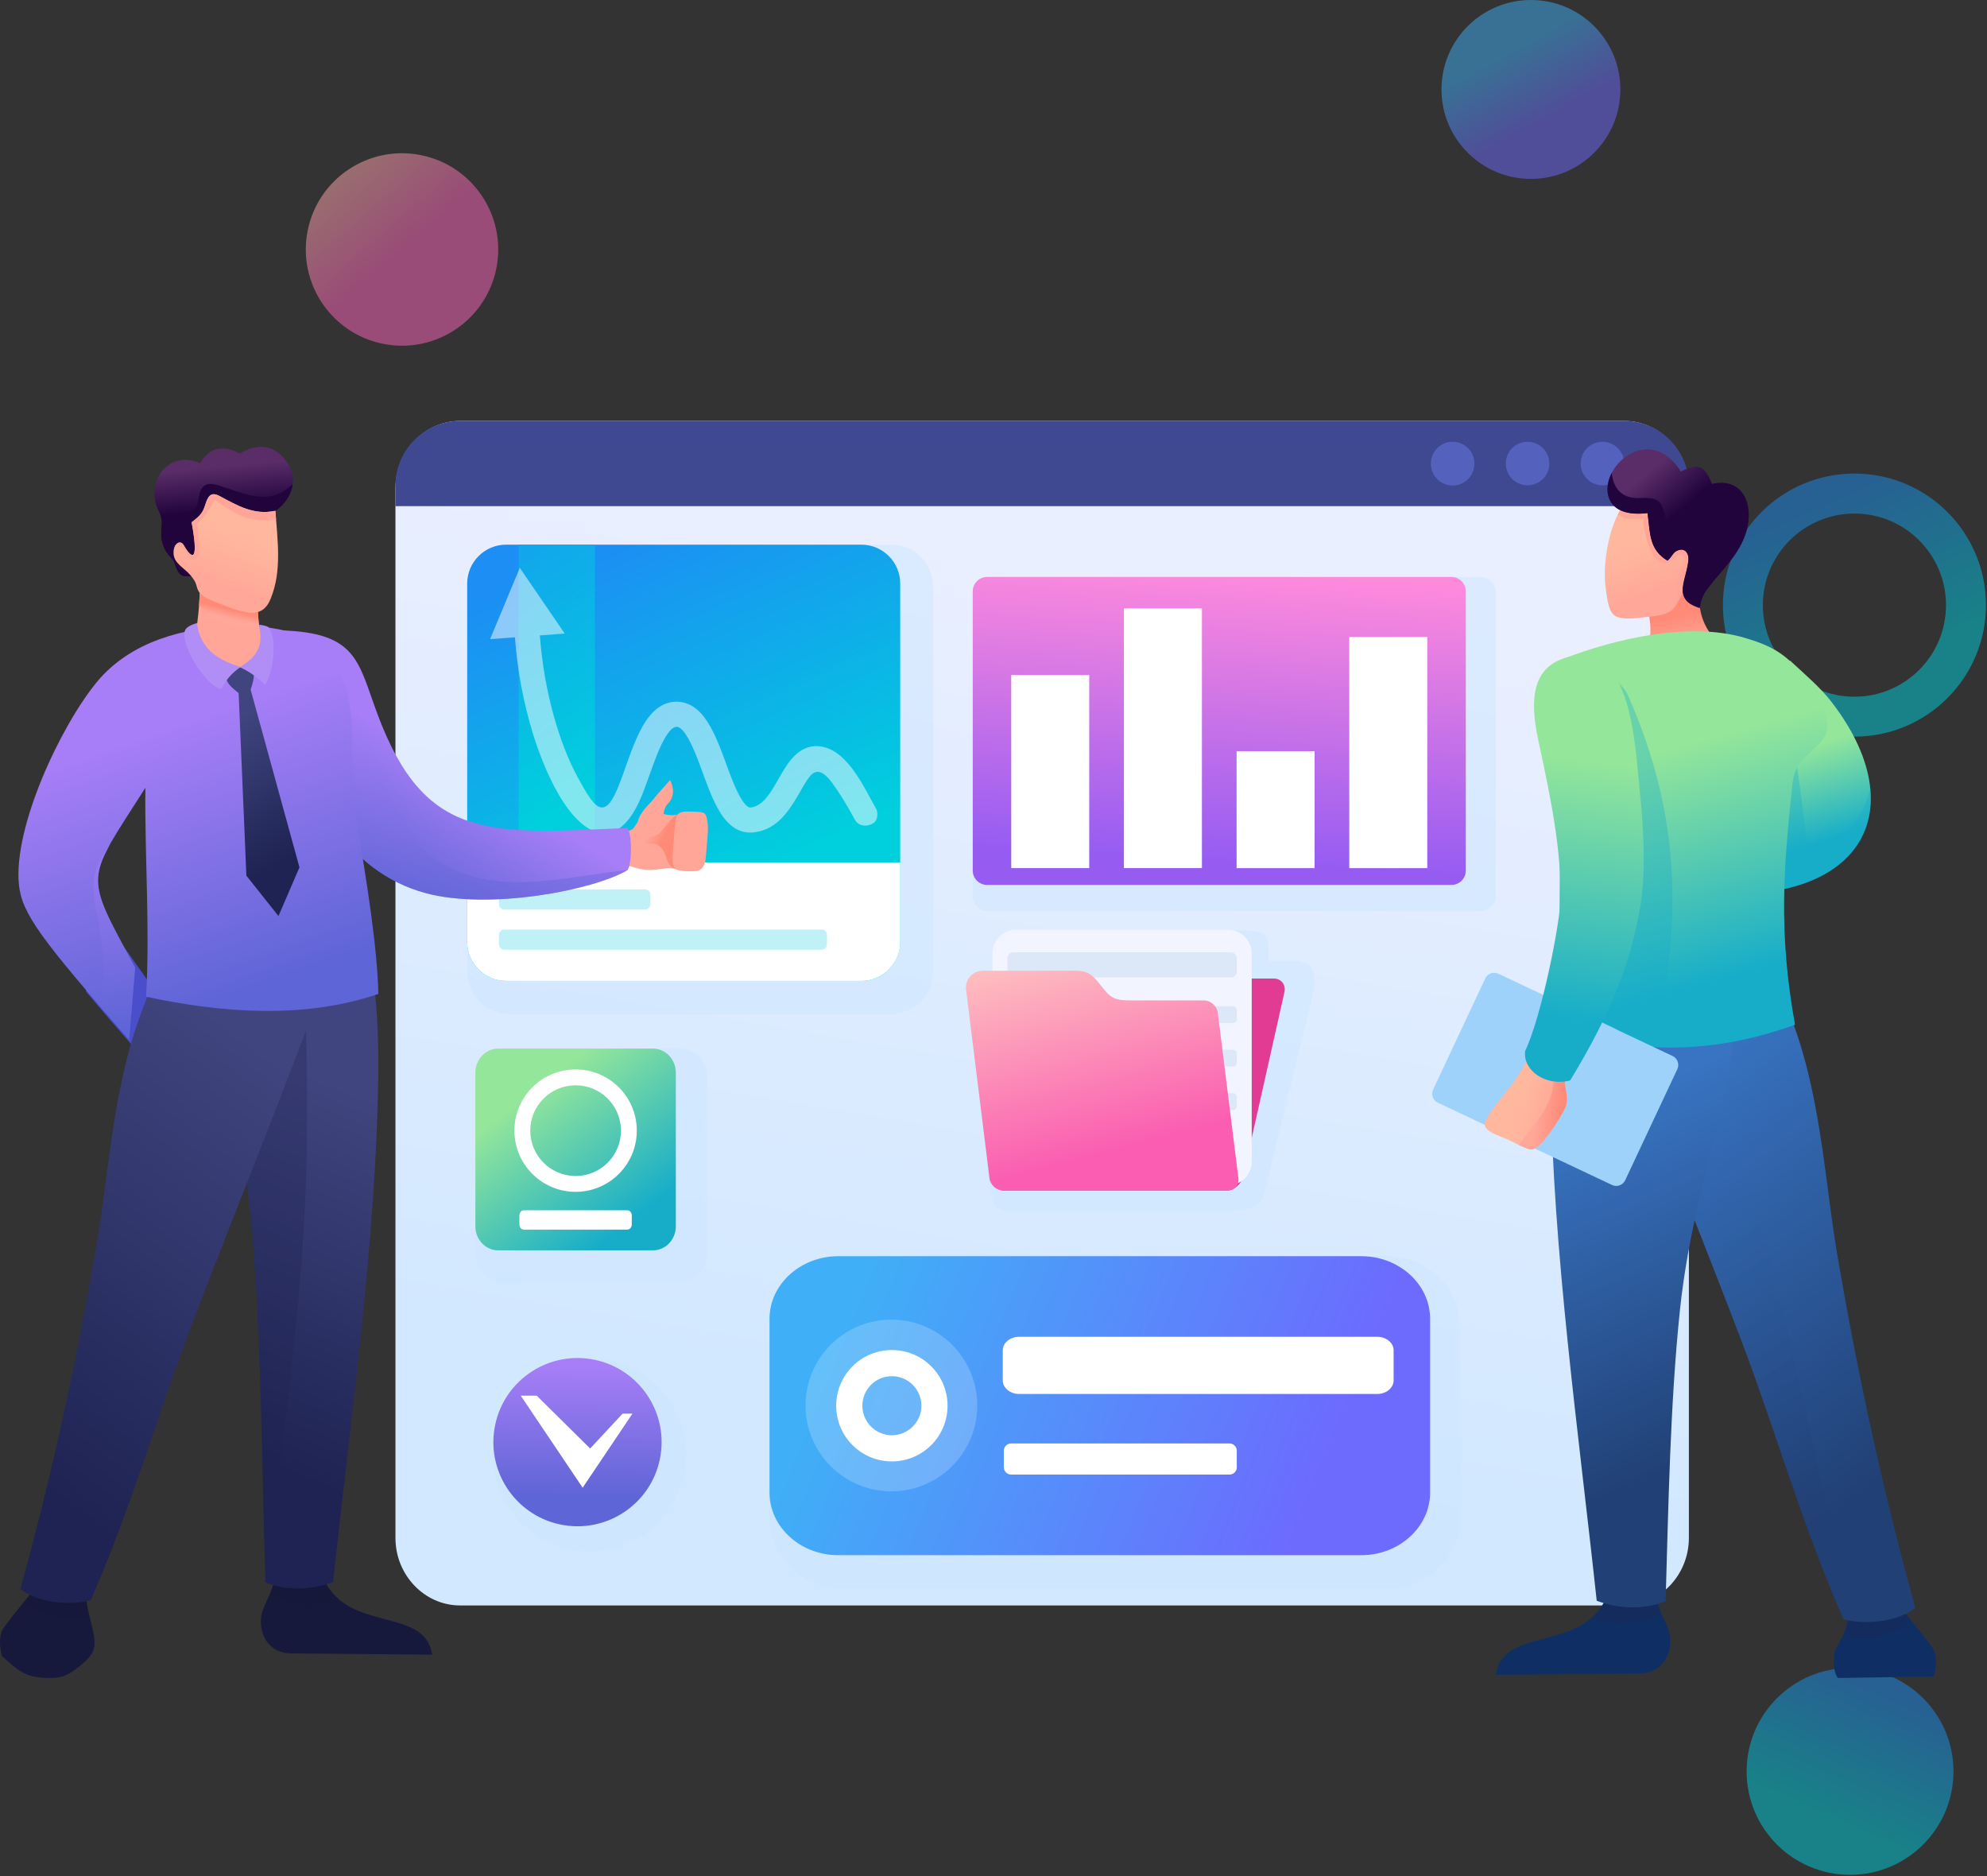 <svg width="878" height="829" fill="none" xmlns="http://www.w3.org/2000/svg"><rect width="100%" height="100%" fill="#333333" stroke="none"/><path opacity=".5" fill-rule="evenodd" clip-rule="evenodd" d="M676.478 0c-21.833 0-39.52 17.686-39.52 39.52 0 21.832 17.687 39.519 39.52 39.519 21.833 0 39.519-17.687 39.519-39.52C715.997 17.686 698.311 0 676.478 0z" fill="url(#prefix__paint0_linear_8253_213)"/><path opacity=".5" fill-rule="evenodd" clip-rule="evenodd" d="M817.488 736.919c-25.248 0-45.7 20.466-45.7 45.699 0 25.233 20.466 45.699 45.7 45.699 25.233 0 45.699-20.466 45.699-45.699 0-25.233-20.466-45.699-45.699-45.699z" fill="url(#prefix__paint1_linear_8253_213)"/><path opacity=".5" fill-rule="evenodd" clip-rule="evenodd" d="M819.422 209.22c32.108 0 58.116 26.026 58.116 58.116s-26.026 58.117-58.116 58.117-58.117-26.027-58.117-58.117c0-32.09 26.027-58.116 58.117-58.116zm0 17.671c-22.349 0-40.464 18.115-40.464 40.464 0 22.348 18.115 40.463 40.464 40.463 22.348 0 40.463-18.115 40.463-40.463 0-22.349-18.115-40.464-40.463-40.464z" fill="url(#prefix__paint2_linear_8253_213)"/><path opacity=".5" d="M169.6 151.968c-23.055-4.439-38.145-26.728-33.706-49.783 4.44-23.054 26.729-38.145 49.783-33.705 23.055 4.44 38.145 26.728 33.706 49.783-4.44 23.054-26.728 38.145-49.783 33.705z" fill="url(#prefix__paint3_linear_8253_213)"/><path fill-rule="evenodd" clip-rule="evenodd" d="M203.283 185.972h514.44c15.702 0 28.546 13.425 28.546 29.833v463.661c0 16.408-12.844 29.833-28.546 29.833h-514.44c-15.702 0-28.546-13.425-28.546-29.833V215.805c0-16.408 12.844-29.833 28.546-29.833z" fill="url(#prefix__paint4_linear_8253_213)"/><path fill-rule="evenodd" clip-rule="evenodd" d="M203.283 185.972h514.44c15.702 0 28.546 12.844 28.546 28.546v9.107H174.737v-9.107c0-15.702 12.844-28.546 28.546-28.546z" fill="#3E4992"/><path fill-rule="evenodd" clip-rule="evenodd" d="M641.884 195.188c5.307 0 9.609 4.303 9.609 9.61a9.61 9.61 0 11-19.219 0 9.61 9.61 0 019.61-9.61zM674.982 195.188a9.61 9.61 0 019.61 9.61 9.61 9.61 0 11-9.61-9.61zM708.082 195.188c5.307 0 9.61 4.303 9.61 9.61 0 5.307-4.303 9.61-9.61 9.61-5.307 0-9.609-4.303-9.609-9.61 0-5.307 4.302-9.61 9.609-9.61z" fill="#5462BE"/><path d="M436.723 254.904h217.393c3.799 0 6.892 3.094 6.892 6.893V395.64c0 3.8-3.093 6.893-6.892 6.893H436.723a6.902 6.902 0 01-6.893-6.893V261.797c0-3.799 3.093-6.893 6.893-6.893z" fill="#CDE7FF" opacity=".5"/><path d="M436.189 254.904h205.145a6.362 6.362 0 016.359 6.36v123.353a6.363 6.363 0 01-6.359 6.36H436.189a6.363 6.363 0 01-6.359-6.36V261.264a6.363 6.363 0 016.359-6.36z" fill="url(#prefix__paint5_linear_8253_213)"/><path d="M481.3 298.227h-34.466v85.308H481.3v-85.308zM531.091 268.784h-34.466v114.75h34.466v-114.75zM580.881 331.875h-34.465v51.675h34.465v-51.675zM630.672 281.408h-34.465v102.141h34.465V281.408z" fill="#fff"/><path fill-rule="evenodd" clip-rule="evenodd" d="M644.976 585.68v85.386c0 16.864-14.304 30.682-31.765 30.682H371.795c-17.46 0-31.765-13.802-31.765-30.682V585.68c0-16.88 14.289-30.682 31.765-30.682h241.416c17.476 0 31.765 13.802 31.765 30.682z" fill="#CDE7FF" opacity=".5"/><path fill-rule="evenodd" clip-rule="evenodd" d="M631.912 582.618v76.86c0 15.184-13.691 27.62-30.398 27.62H370.429c-16.707 0-30.399-12.42-30.399-27.62v-76.86c0-15.184 13.676-27.62 30.399-27.62h231.085c16.722 0 30.398 12.42 30.398 27.62z" fill="url(#prefix__paint6_linear_8253_213)"/><path fill-rule="evenodd" clip-rule="evenodd" d="M450.289 590.612h158.322c3.956 0 7.191 2.685 7.191 5.967v13.315c0 3.266-3.25 5.967-7.191 5.967H450.289c-3.941 0-7.191-2.685-7.191-5.967v-13.315c0-3.282 3.234-5.967 7.191-5.967z" fill="#fff"/><path d="M543.244 637.732h-96.425a3.252 3.252 0 00-3.251 3.251v7.254a3.25 3.25 0 003.251 3.25h96.425a3.25 3.25 0 003.251-3.25v-7.254a3.252 3.252 0 00-3.251-3.251z" fill="#fff"/><path opacity=".2" d="M431.694 624.079c1.728-20.879-13.798-39.206-34.678-40.934-20.88-1.727-39.207 13.798-40.935 34.678-1.727 20.88 13.799 39.207 34.679 40.935 20.88 1.728 39.207-13.799 40.934-34.679z" fill="#fff"/><path fill-rule="evenodd" clip-rule="evenodd" d="M394.092 596.453c13.583 0 24.605 11.007 24.605 24.605s-11.007 24.605-24.605 24.605c-13.597 0-24.604-11.007-24.604-24.605s11.007-24.605 24.604-24.605zm0 11.557c-7.207 0-13.033 5.841-13.033 13.048s5.842 13.048 13.033 13.048c7.192 0 13.049-5.841 13.049-13.048s-5.841-13.048-13.049-13.048z" fill="#fff"/><path d="M224.968 240.633h168.858c10.221 0 18.511 8.29 18.511 18.512v170.334c0 10.222-8.29 18.513-18.511 18.513H224.968c-10.222 0-18.513-8.291-18.513-18.513V259.145c0-10.222 8.291-18.512 18.513-18.512z" fill="#CDE7FF" opacity=".5"/><path d="M380.573 240.633H223.648c-9.504 0-17.209 7.705-17.209 17.209v158.306c0 9.505 7.705 17.209 17.209 17.209h156.925c9.504 0 17.209-7.704 17.209-17.209V257.842c0-9.504-7.705-17.209-17.209-17.209z" fill="url(#prefix__paint7_linear_8253_213)"/><path fill-rule="evenodd" clip-rule="evenodd" d="M397.798 381.039v35.11c0 9.468-7.741 17.209-17.209 17.209H223.648c-9.468 0-17.209-7.741-17.209-17.209v-35.11H397.798z" fill="#fff"/><path d="M262.888 240.633H229.16v140.406h33.728V240.633z" fill="url(#prefix__paint8_linear_8253_213)"/><path opacity=".5" fill-rule="evenodd" clip-rule="evenodd" d="M249.556 279.933l-19.878-29.064-13.127 31.514 10.976-.817c1.083 14.32 3.674 28.546 7.866 42.27 2.198 7.128 6.061 17.884 11.384 27.038 11.855 20.366 26.913 25.61 37.104-.047 2.465-6.281 4.475-12.703 7.066-18.936 1.083-2.513 4.632-10.725 8.023-10.787 4.412.047 9.641 15.168 10.882 18.496 2.198 5.951 4.349 12.201 7.427 17.759 3.297 5.826 7.882 10.929 15.183 10.458 10.05-.833 15.53-8.448 20.177-16.44 1.571-2.701 3.109-5.637 4.993-8.134 4.632-6.029 9.405 1.586 12.373 5.951 2.952 4.334 5.339 8.621 7.882 13.19 1.696 2.952 5.983 2.967 8.323 1.052 1.978-1.618 1.602-4.915.974-6.03-5.622-9.861-13.473-28.106-26.945-27.761-8.809.393-13.049 9.045-16.927 15.702-2.512 4.334-6.124 10.944-11.714 11.415-2.622.189-6.091-7.584-6.892-9.436-3.706-8.527-6.156-17.759-10.615-25.94-3.282-5.935-7.851-11.337-15.215-11.384-8.228.142-13.033 6.909-16.346 13.582-3.957 8.055-6.312 16.77-9.751 25.045-6.202 14.697-10.677 7.223-17.381-5.009-4.507-8.228-7.867-17.382-10.442-26.41-3.392-11.918-5.496-24.323-6.407-36.476l10.992-.816.015.015z" fill="#fff"/><path opacity=".25" d="M363.034 410.699H222.863a2.387 2.387 0 00-2.386 2.387v4.114a2.387 2.387 0 002.386 2.387h140.171a2.387 2.387 0 002.387-2.387v-4.114a2.387 2.387 0 00-2.387-2.387zM284.996 392.955h-62.133a2.387 2.387 0 00-2.386 2.387v4.114a2.386 2.386 0 002.386 2.386h62.133a2.387 2.387 0 002.387-2.386v-4.114a2.387 2.387 0 00-2.387-2.387z" fill="#02C9DE"/><path d="M260.391 685.326c23.623 0 42.772-19.15 42.772-42.772s-19.149-42.772-42.772-42.772c-23.622 0-42.772 19.15-42.772 42.772s19.15 42.772 42.772 42.772z" fill="#CDE7FF" opacity=".5"/><path d="M291.864 643.105c3.289-20.261-10.47-39.352-30.731-42.641-20.261-3.289-39.353 10.47-42.641 30.731-3.289 20.261 10.47 39.352 30.731 42.641 20.261 3.289 39.352-10.47 42.641-30.731z" fill="url(#prefix__paint9_linear_8253_213)"/><path fill-rule="evenodd" clip-rule="evenodd" d="M237.168 616.615l23.6 23.349 14.352-15.419h4.349l-22.014 32.738-27.352-40.668h7.065z" fill="#fff"/><path fill-rule="evenodd" clip-rule="evenodd" d="M300.776 463.284h-79.091c-6.39 0-11.634 5.543-11.634 12.248v78.509c0 6.705 5.259 12.248 11.634 12.248h79.091c6.375 0 11.635-5.512 11.635-12.248v-78.509c0-6.736-5.229-12.248-11.635-12.248z" fill="#CDE7FF" opacity=".5"/><path fill-rule="evenodd" clip-rule="evenodd" d="M288.56 463.284h-68.445c-5.543 0-10.064 4.789-10.064 10.599v67.942c0 5.81 4.553 10.599 10.064 10.599h68.445c5.511 0 10.064-4.774 10.064-10.599v-67.942c0-5.825-4.537-10.599-10.064-10.599z" fill="url(#prefix__paint10_linear_8253_213)"/><path fill-rule="evenodd" clip-rule="evenodd" d="M254.346 472.485c14.932 0 27.038 12.106 27.038 27.039 0 14.932-12.106 27.038-27.038 27.038-14.933 0-27.039-12.106-27.039-27.038 0-14.933 12.106-27.039 27.039-27.039zm0 7.003c-11.07 0-20.036 8.966-20.036 20.036 0 11.07 8.966 20.036 20.036 20.036 11.069 0 20.035-8.966 20.035-20.036 0-11.07-8.966-20.036-20.035-20.036zM231.468 534.711h45.74c1.083 0 1.962 1.036 1.962 2.292v3.957c0 1.256-.879 2.293-1.962 2.293h-45.74c-1.084 0-1.963-1.037-1.963-2.293v-3.957c0-1.256.879-2.292 1.963-2.292z" fill="#fff"/><path fill-rule="evenodd" clip-rule="evenodd" d="M539.413 535.041l-88.323-.032c-10.583.251-13.488.99-14.854-20.93l94.478-103.052 19.738.063c8.698.644 10.363 1.036 10.08 13.504l10.143-.157c7.836.094 11.965 2.528 9.107 16.298l-20.066 81.948c-1.728 9.877-3.832 12.373-20.319 12.358h.016z" fill="#CDE7FF" opacity=".5"/><path fill-rule="evenodd" clip-rule="evenodd" d="M465.017 432.319h97.791c3.36 0 5.481 2.748 4.727 6.093l-18.293 81.524c-.753 3.36-4.114 6.092-7.458 6.092h-97.792c-3.36 0-5.479-2.748-4.726-6.092l18.293-81.524c.754-3.361 4.114-6.093 7.458-6.093z" fill="#E23B93"/><path d="M542.695 410.807H448.97c-5.749 0-10.41 4.661-10.41 10.41v92.044c0 5.75 4.661 10.411 10.41 10.411h93.725c5.749 0 10.41-4.661 10.41-10.411v-92.044c0-5.749-4.661-10.41-10.41-10.41z" fill="#F2F4FF"/><path d="M543.888 420.745h-96.111a2.622 2.622 0 00-2.622 2.622v5.857a2.622 2.622 0 002.622 2.622h96.111a2.622 2.622 0 002.623-2.622v-5.857a2.622 2.622 0 00-2.623-2.622zM446.913 444.55h97.839c.973 0 1.759.785 1.759 1.758v3.942c0 .973-.786 1.758-1.759 1.758h-97.839a1.755 1.755 0 01-1.758-1.758v-3.942c0-.973.785-1.758 1.758-1.758zM544.752 463.77h-97.839c-.971 0-1.758.787-1.758 1.758v3.941c0 .972.787 1.759 1.758 1.759h97.839c.971 0 1.759-.787 1.759-1.759v-3.941c0-.971-.788-1.758-1.759-1.758zM446.913 482.971h97.839c.973 0 1.759.785 1.759 1.758v3.941c0 .974-.786 1.759-1.759 1.759h-97.839a1.756 1.756 0 01-1.758-1.759v-3.941c0-.973.785-1.758 1.758-1.758z" fill="#DCE8F8"/><path fill-rule="evenodd" clip-rule="evenodd" d="M500.724 442.007h31.262c2.999 0 5.763 2.465 6.14 5.464l9.091 73.092c.377 2.999-1.774 5.464-4.789 5.464h-99.063c-2.999 0-5.763-2.465-6.14-5.464l-2.009-16.204-7.066-56.888-1.257-10.049c-.581-4.695 2.78-8.542 7.475-8.542h41.264c4.695 0 7.035 1.711 10.097 5.637 5.228 6.704 6.28 7.49 14.995 7.49z" fill="url(#prefix__paint11_linear_8253_213)"/><path fill-rule="evenodd" clip-rule="evenodd" d="M279.908 365.916c-.675 1.021-5.731 2.387-7.05 3.188l-.833 14.681c.943-.157 6.077-1.319 6.988-.989 9.814 3.58 13.362-.22 19.329 1.067 1.382 1.241 7.725 1.194 9.484.943 2.732-.393 3.815-2.874 4.051-6.077.549-7.411 1.444-12.97.549-16.77-.691-2.936-.973-3.203-5.982-3.376-2.874-.094-5.825-.282-6.909 1.272-4.852 1.209-7.223-1.397-11.713-.691-3.737.597-4.899 2.214-7.914 6.752z" fill="#FFA698"/><path fill-rule="evenodd" clip-rule="evenodd" d="M299.944 359.621c-.848.534-1.241 1.523-1.445 3.203-.55 4.459-.973 10.709-1.272 15.247-.204 3.046.079 5.574 1.932 5.888-6.155-.848-3.282-9.343-9.877-11.117-2.873-.785-9.531.707-13.111 2.355 7.898-5.59 8.196-3.768 14.634-6.689 1.805-.816 5.841-8.055 9.139-8.887z" fill="url(#prefix__paint12_linear_8253_213)"/><path fill-rule="evenodd" clip-rule="evenodd" d="M296.097 344.641c-1.382 1.617-5.339 5.872-6.627 7.537-2.889 3.752-6.547 6.139-7.725 11.132-1.209 5.088 15.184 3.69 11.431-2.842-.047-1.083.424-3.941 1.775-5.213 3.234-3.03 2.81-7.348 1.146-10.614z" fill="#FFA698"/><path fill-rule="evenodd" clip-rule="evenodd" d="M166.823 315.592c21.103 56.307 49.445 52.774 110.039 50.246 2.183-.094 2.747 14.712.502 18.544-15.262 9.044-61.19 17.711-89.108 10.253-35.47-9.468-52.067-43.4-67.376-80.566-3.141-10.897-7.898-35.879 3.438-35.549 33.728.989 33.87 14.006 42.521 37.088l-.016-.016z" fill="url(#prefix__paint13_linear_8253_213)"/><path style="mix-blend-mode:multiply" opacity=".4" fill-rule="evenodd" clip-rule="evenodd" d="M162.819 334.686c24.291 73.187 75.023 53.732 114.545 49.681-15.262 9.044-61.19 17.712-89.108 10.253-35.471-9.468-52.067-43.399-67.376-80.566-3.141-10.897-4.586-34.591 6.264-31.309 32.064 9.703 27.919 28.546 35.675 51.941z" fill="url(#prefix__paint14_linear_8253_213)"/><path fill-rule="evenodd" clip-rule="evenodd" d="M61.15 464.934l8.18-25.987-14.335-20.287-17.131 19.235c6.422 7.694 14.116 16.612 23.286 27.054v-.015z" fill="#4B4ECA"/><path fill-rule="evenodd" clip-rule="evenodd" d="M.933 731.754c7.395 6.485 9.892 9.17 19.439 9.562 7.788.314 10.441-1.711 14.916-5.291 4.962-3.989 6.516-6.501 6.485-10.097-.063-6.893-3.517-13.158-3.91-21.794l-15.654.722-6.752-3.171c-3.03 3.972-9.452 11.305-13.974 17.758-2.23 3.188-1.54 8.95-.55 12.326v-.015z" fill="#16193B"/><path fill-rule="evenodd" clip-rule="evenodd" d="M39.45 713.712c-.739-2.936-1.414-6.076-1.57-9.594l-15.655.723-6.752-3.172c-1.194 1.57-2.905 3.658-4.836 5.998 6.108 6.516 24.824 10.175 28.813 6.061v-.016z" fill="#16193B" opacity=".5"/><path fill-rule="evenodd" clip-rule="evenodd" d="M121.178 698.294c-1.288 6.375-5.166 11.243-5.779 15.937-1.052 8.071 3.596 16.173 13.143 16.268l62.446.549c-3.313-21.339-36.679-9.5-47.891-33.162l-14.54.816-7.364-.408h-.015z" fill="#16193B"/><path fill-rule="evenodd" clip-rule="evenodd" d="M121.178 698.294c-.424 2.088-1.115 4.004-1.885 5.81 5.842 4.051 17.132 6.799 30.211 2.308-2.528-2.198-4.727-4.962-6.422-8.526l-14.54.816-7.364-.408z" fill="#16193B" opacity=".5"/><path fill-rule="evenodd" clip-rule="evenodd" d="M163.966 426.088c2.543 15.31 3.376 29.881 3.172 48.912-.801 71.506-12.295 152.48-19.957 223.908-10.191 3.91-21.403 3.706-29.882.204-1.24-41.358-1.68-83.989-3.831-124.861-2.716-51.471-9.201-91.746-20.93-155.967l48.299-1.633 23.129 9.421v.016z" fill="url(#prefix__paint15_linear_8253_213)"/><path fill-rule="evenodd" clip-rule="evenodd" d="M133.253 426.088c2.544 15.309 2.559 59.353 2.355 78.384-.706 63.749-10.473 131.534-18.324 194.64-1.24-41.359-1.68-83.989-3.831-124.861-2.387-45.08-7.647-81.571-16.801-133.074l36.601-15.105v.016z" fill="#1E2353" opacity=".3"/><path fill-rule="evenodd" clip-rule="evenodd" d="M68.373 431.409c-3.816 11.573-8.856 20.303-14.116 43.966-5.731 25.719-7.349 49.947-11.651 74.945-8.416 49.005-18.937 98.607-33.586 151.664 8.463 7.05 25.06 7.05 31.105 4.915 18.089-41.171 29.222-81.32 45.159-123.072 21.826-57.186 45.645-114.466 64.55-168.795l-81.461 16.377z" fill="url(#prefix__paint16_linear_8253_213)"/><path fill-rule="evenodd" clip-rule="evenodd" d="M57.067 459.405l2.654-31.938c-23.082-42.677-21.936-37.668 4.506-79.42-.298 31.043 2.088 61.944.314 92.311 33.775 7.239 69.999 9.893 102.643-1.224-.408-20.146-5.135-50.183-9.939-77.991-3.298-19.062.314-37.104-3.549-53.983-3.407-14.886-11.698-24.009-23.647-27.479-8.557-2.481-17.978-3.533-27.541-3.14-20.962.848-44.782 6.642-59.761 24.84C26.857 320.695 5.8 365.382 8.36 390.819c1.272 12.656 9.374 23.726 48.707 68.57v.016z" fill="url(#prefix__paint17_linear_8253_213)"/><path style="mix-blend-mode:multiply" opacity=".4" fill-rule="evenodd" clip-rule="evenodd" d="M57.067 459.404l2.654-31.938c-16.801-31.058-21.182-37.182-10.96-54.375-11.337 14.163-7.035 22.611-4.507 39.113 1.633 10.63 3.345 21.637-1.758 30.477a2348.307 2348.307 0 0014.556 16.723h.015z" fill="url(#prefix__paint18_linear_8253_213)"/><path fill-rule="evenodd" clip-rule="evenodd" d="M88.282 262.001c-.33 6.422-.69 11.384-1.837 17.696 2.78 9.735 11.855 16.126 20.883 14.901 7.773-1.052 9.814-11.572 7.161-18.073-.377-3.156-.518-5.825-.612-9.013l-19.644-5.731-5.935.204-.016.016z" fill="#FFA698"/><path fill-rule="evenodd" clip-rule="evenodd" d="M88.282 262.001a366.51 366.51 0 01-.313 5.323c8.4 9.374 19.517 10.881 26.52 9.217-.377-3.156-.518-5.825-.612-9.013l-19.644-5.731-5.935.204h-.016z" fill="url(#prefix__paint19_linear_8253_213)"/><path fill-rule="evenodd" clip-rule="evenodd" d="M85.205 254.386c-5.04.958-6.327-.754-7.505-4.114-1.21-3.47-1.115-2.512-3.25-5.182-1.037-1.287-1.728-2.543-2.214-3.831-1.633-4.271-.691-6.877-.754-10.159-.079-4.083-1.853-5.637-2.575-8.275-3.533-12.797 7.474-23.961 19.486-18.073 4.334-7.804 11.227-7.961 17.507-4.349 7.317-4.428 14.352-3.941 19.33 1.758 9.64 11.039.612 22.046-6.014 24.998l-21.088 14.995-12.891 12.232h-.032z" fill="url(#prefix__paint20_linear_8253_213)"/><path fill-rule="evenodd" clip-rule="evenodd" d="M85.205 254.387c-5.04.957-6.327-.754-7.505-4.114-1.21-3.47-1.115-2.513-3.25-5.182-1.037-1.288-1.728-2.544-2.214-3.831-1.633-4.271-.691-6.878-.754-10.159v-.126c3.125 5.386 9.782 6.422 10.41-1.146 3.313-2.607 5.433-5.841 5.904-9.641.58-4.789 2.606-7.443 7.976-5.935 12.436 3.517 22.611 10.033 33.539-.33-.785 6.281-5.934 11.352-10.127 13.236l-21.088 14.996-12.89 12.232z" fill="#22043D"/><path fill-rule="evenodd" clip-rule="evenodd" d="M121.681 225.666c.926 13.049 2.983 26.411-2.073 38.831-1.837 4.507-4.773 7.317-11.808 5.81-4.867-1.052-9.955-3.266-14.477-5.103-6.846-2.779-5.856-5.527-7.018-7.93-.456-.957-1.194-2.025-2.246-3.25-2.7-3.172-7.222-5.087-7.38-9.578-.157-4.13 2.952-6.328 4.538-3.502 2.23 3.957 7.286 10.631 3.455-10.206 4.16-3.156 4.961-4.396 6.06-7.804 1.068-3.328 2.23-5.935 6.203-3.815 8.149 4.349 15.199 8.573 24.73 6.563l.016-.016z" fill="url(#prefix__paint21_linear_8253_213)"/><path fill-rule="evenodd" clip-rule="evenodd" d="M121.68 225.666c.095 1.272.189 2.544.299 3.832-12.672 2.182-19.015-3.392-27.102-8.542-2.904 4.962-3.643 6.422-7.772 10.442.11 1.444 1.617 9.468.58 13.409-.831 3.203-2.543 2.748-4.395.801-1.24-1.303-3.973-7.176-6.313-3.455.786-2.528 3-3.454 4.256-1.209 2.23 3.957 7.285 10.631 3.454-10.206 4.16-3.156 4.962-4.396 6.061-7.804 1.068-3.328 2.23-5.935 6.202-3.815 8.149 4.349 15.199 8.573 24.73 6.563v-.016z" fill="#FFA698"/><path fill-rule="evenodd" clip-rule="evenodd" d="M105.445 306.221l3.423 80.644 14.178 17.853 9.28-21.496-21.574-78.509c2.229-6.595 1.491-8.102.22-9.075-1.492-1.147-.047-1.272-5.009-.676-3.266.393-6.627.738-6.14 4.271.377 2.717 2.717 4.679 5.622 6.988z" fill="url(#prefix__paint22_linear_8253_213)"/><path fill-rule="evenodd" clip-rule="evenodd" d="M87.042 275.224c-2.826.942-4.946 1.9-5.433 3.705-1.711 6.25 9.092 23.898 16.126 25.563 2.371-4.412 4.413-6.893 8.589-9.829-11.635-3.423-18.01-9.139-19.297-19.439h.015z" fill="#B18EF6"/><path fill-rule="evenodd" clip-rule="evenodd" d="M114.457 276.055c2.104.078 3.973.769 4.334 1.162 2.984 3.313 3.109 17.366-1.649 25.358-4.066-3.972-7.536-6.123-11.147-7.819 10.41-6.234 9.515-12.279 8.478-18.717l-.016.016z" fill="#B18EF6"/><path fill-rule="evenodd" clip-rule="evenodd" d="M727.851 267.247c1.084 6.501 2.999 12.891-.942 21.543l36.931.236c-12.467-11.651-13.269-18.638-13.127-29.583l-13.802 2.78-9.06 5.024z" fill="url(#prefix__paint23_linear_8253_213)"/><path fill-rule="evenodd" clip-rule="evenodd" d="M717.331 223.296c-5.716 7.474-9.626 24.479-7.71 37.464.644 4.381 1.24 9.861 4.255 11.463 3.282 1.758 8.323.989 15.938.125 11.07-1.256 9.829-3.894 15.592-14.132l9.531-23.631-19.801-19.58-17.805 8.275v.016z" fill="url(#prefix__paint24_linear_8253_213)"/><path fill-rule="evenodd" clip-rule="evenodd" d="M717.331 223.296c-.879 1.147-1.712 2.513-2.481 4.052 3.093 1.852 5.04 2.339 11.164 1.742.408 6.093 3.439 21.418 10.772 19.596 1.303-.329 2.795-2.088 4.192-2.999 1.712-1.115 4.052-.534 3.031 2.748-2.764 8.903-5.182 10.567-2.183 16.707.942-1.806 1.994-4.051 3.596-6.893l9.531-23.632-19.8-19.58-17.807 8.275-.015-.016z" fill="#FFA698"/><path fill-rule="evenodd" clip-rule="evenodd" d="M727.977 226.672c-17.539 2.136-20.051-9.06-15.984-17.382 5.087-10.394 20.538-17.382 30.713-.958 7.521-3.705 10.425-2.952 13.754 5.465 13.676-3.141 18.576 9.091 15.326 20.632-2.968 10.536-10.835 17.288-17.178 25.484-1.884 2.45-3.643 5.009-5.088 7.851-4.24-1.319-5.198-3.015-5.873-6.077-.471-2.135 1.916-9.358 2.403-14.069.361-3.517-1.994-6.265-5.716-3.894-1.099.707-1.774 2.418-3.501 3.973-8.291-4.962-7.584-12.169-8.84-21.009l-.016-.016z" fill="url(#prefix__paint25_linear_8253_213)"/><path fill-rule="evenodd" clip-rule="evenodd" d="M727.977 226.672c-17.539 2.135-20.051-9.06-15.984-17.382.062-.141.141-.267.204-.408.628 7.191 4.867 11.415 12.074 11.164 8.102-.283 10.474.345 11.887 10.504.738 5.355 1.224 8.746 4.569 7.883 7.223-1.869 11.258 1.303 11.321 10.065.031 4.333 1.664 7.537 4.773 8.683a126.01 126.01 0 00-2.198 2.732c-1.884 2.449-3.094 5.354-3.518 8.761-12.53-3.894-5.935-12.278-5.04-21.072.361-3.517-1.993-6.265-5.715-3.894-1.099.707-1.774 2.419-3.501 3.973-8.291-4.962-7.585-12.169-8.841-21.009h-.031z" fill="#22043D"/><path fill-rule="evenodd" clip-rule="evenodd" d="M790.973 291.865c6.704 6.171 13.519 12.028 18.277 18.183 39.993 51.753 10.316 99.534-81.681 81.132 10.269-64.378 22.124-49.132 63.404-99.315z" fill="url(#prefix__paint26_linear_8253_213)"/><path fill-rule="evenodd" clip-rule="evenodd" d="M826.428 348.344c3.281 33.743-30.667 56.464-98.844 42.819 7.867-49.335 16.675-51.91 38.925-72.998l26.332 11.808c2.198 15.827 4.459 31.027 6.014 46.948 15.67-6.594 23.804-13.503 27.573-28.577z" fill="#17ACC8" opacity=".35"/><path fill-rule="evenodd" clip-rule="evenodd" d="M854.55 740.677l-42.426.675c-2.12-2.355-2.685-10.426-.456-13.896 3.125-4.868 5.025-10.097 5.229-14.933l15.953.722 6.878-3.234c3.077 4.051 9.64 11.525 14.241 18.104 2.277 3.25 1.554 9.107.565 12.562h.016z" fill="#0F2F64"/><path fill-rule="evenodd" clip-rule="evenodd" d="M815.311 722.289c.753-2.999 1.444-6.187 1.601-9.782l15.954.722 6.877-3.235c1.209 1.602 2.968 3.722 4.93 6.108-6.233 6.642-25.296 10.364-29.362 6.171v.016z" fill="#1E2353" opacity=".3"/><path fill-rule="evenodd" clip-rule="evenodd" d="M785.838 434.645c3.894 11.792 9.013 20.695 14.383 44.798 5.826 26.19 7.49 50.889 11.871 76.373 8.573 49.932 19.281 100.477 34.23 154.523-8.636 7.175-25.531 7.191-31.702 5.008-18.434-41.939-29.786-82.858-46.006-125.395-22.25-58.269-46.51-116.633-65.76-171.982l83 16.675h-.016z" fill="url(#prefix__paint27_linear_8253_213)"/><path style="mix-blend-mode:multiply" opacity=".5" fill-rule="evenodd" clip-rule="evenodd" d="M750.525 433.844c8.714 26.379 57.688 216.67 64.079 281.503-18.434-41.939-29.787-82.858-46.007-125.395-22.249-58.269-46.509-116.633-65.759-171.982l47.687 15.874z" fill="url(#prefix__paint28_linear_8253_213)"/><path fill-rule="evenodd" clip-rule="evenodd" d="M732.028 706.57c1.303 6.501 5.275 11.463 5.888 16.236 1.083 8.228-3.658 16.487-13.394 16.566l-63.624.565c3.376-21.731 37.371-9.688 48.802-33.791l14.806.833 7.506-.424.016.015z" fill="#0F2F64"/><path fill-rule="evenodd" clip-rule="evenodd" d="M732.028 706.57c.424 2.12 1.131 4.083 1.916 5.92-5.951 4.13-17.461 6.925-30.776 2.355 2.575-2.229 4.82-5.056 6.548-8.683l14.807.832 7.505-.424z" fill="#1E2353" opacity=".3"/><path fill-rule="evenodd" clip-rule="evenodd" d="M688.44 429.228c-2.607 15.591-3.455 30.445-3.235 49.837.817 72.857 12.53 155.355 20.334 228.148 10.379 3.973 21.81 3.769 30.446.205 1.256-42.144 1.994-86.942 6.312-128.41 7.176-68.9 35.455-117.152 18.921-157.694l-49.21-1.665-23.568 9.594v-.015z" fill="url(#prefix__paint29_linear_8253_213)"/><path fill-rule="evenodd" clip-rule="evenodd" d="M802.436 306.986c14.791 24.464-8.103 20.962-10.301 38.36-4.239 39.663-6.218 66.843 1.036 107.401-44.97 16.282-81.744 10.222-106.38.267 4.915-31.153-.675-107.229 7.286-136.12 4.632-16.832-16.032-20.883-3.345-25.814 23.239-9.028 56.15-16.471 80.252-9.264 7.694 2.293 14.006 4.679 20.161 10.426 3.753 3.502 7.522 8.542 11.275 14.744h.016z" fill="url(#prefix__paint30_linear_8253_213)"/><path fill-rule="evenodd" clip-rule="evenodd" d="M730.944 462.656c-17.287-.879-32.157-4.804-44.153-9.656 4.914-31.137-.675-107.228 7.285-136.12 4.632-16.832-14.728-18.183-2.041-23.097 7.223-2.811 23.506 4.852 27.29 13.378 24.982 56.338 23.019 104.213 11.619 155.495z" fill="#17ACC8" opacity=".35"/><path fill-rule="evenodd" clip-rule="evenodd" d="M633.232 481.404l23.066-49.131c1.02-2.151 3.611-3.093 5.762-2.088l77.034 36.381c2.151 1.021 3.093 3.612 2.088 5.763l-23.066 49.131c-1.02 2.151-3.611 3.109-5.762 2.088l-77.034-36.381c-2.151-1.021-3.093-3.611-2.088-5.763z" fill="#9FD2FB"/><path fill-rule="evenodd" clip-rule="evenodd" d="M691.862 444.082l22.219 10.489c-5.48 8.95-10.411 17.131-14.415 26.897.063 7.113-2.041 14.697-15.356 28.656l-14.038-6.626 9.076-12.075 12.514-47.341z" fill="#9FD2FB" opacity=".5"/><path fill-rule="evenodd" clip-rule="evenodd" d="M666.426 503.546c6.108 3.077 9.342 4.647 10.897 4.208 3.957-1.146 10.944-11.871 14.085-17.853 2.779-5.292-1.618-11.62.643-15.231-3.219-5.37-9.908-13.284-15.467-13.378-1.303 13.237-17.758 26.944-20.318 34.293-1.554 4.459 6.988 6.375 10.16 7.961z" fill="url(#prefix__paint31_linear_8253_213)"/><path fill-rule="evenodd" clip-rule="evenodd" d="M671.23 505.918c3.109 1.476 5.009 2.151 6.093 1.837 3.956-1.147 10.944-11.871 14.085-17.853 2.779-5.292-1.618-11.62.643-15.231-3.219-5.37.032.377-5.511.283.596 12.325-7.286 19.815-15.31 30.964z" fill="url(#prefix__paint32_linear_8253_213)"/><path fill-rule="evenodd" clip-rule="evenodd" d="M724.601 349.808c1.915 18.214 2.559 36.632.22 50.544-4.052 24.149-12.672 46.933-31.028 77.017-11.258 2.78-21.024-4.773-19.862-13.079 7.301-15.184 15.56-57.092 15.639-67.455.141-20.774-3.376-40.024-9.877-69.984-5.119-23.27.848-32.769 11.918-36.177 29.488-9.06 30.885 39.051 32.99 59.118v.016z" fill="url(#prefix__paint33_linear_8253_213)"/><defs><linearGradient id="prefix__paint0_linear_8253_213" x1="683.486" y1="52.25" x2="667.023" y2="22.331" gradientUnits="userSpaceOnUse"><stop stop-color="#6D6AFE"/><stop offset="1" stop-color="#3FB0F7"/></linearGradient><linearGradient id="prefix__paint1_linear_8253_213" x1="833.026" y1="747.428" x2="808.955" y2="801.921" gradientUnits="userSpaceOnUse"><stop stop-color="#1C8EF4"/><stop offset="1" stop-color="#00CFDD"/></linearGradient><linearGradient id="prefix__paint2_linear_8253_213" x1="799.643" y1="222.584" x2="830.254" y2="291.884" gradientUnits="userSpaceOnUse"><stop stop-color="#1C8EF4"/><stop offset="1" stop-color="#00CFDD"/></linearGradient><linearGradient id="prefix__paint3_linear_8253_213" x1="177.712" y1="110.27" x2="142.596" y2="69.985" gradientUnits="userSpaceOnUse"><stop stop-color="#FF66BC"/><stop offset="1" stop-color="#FFBBA8"/></linearGradient><linearGradient id="prefix__paint4_linear_8253_213" x1="428.134" y1="636.662" x2="494.835" y2="247.193" gradientUnits="userSpaceOnUse"><stop stop-color="#D1E8FF"/><stop offset="1" stop-color="#EAEFFF"/></linearGradient><linearGradient id="prefix__paint5_linear_8253_213" x1="535.378" y1="380.142" x2="542.962" y2="251.733" gradientUnits="userSpaceOnUse"><stop stop-color="#965CF2"/><stop offset="1" stop-color="#FF8ADC"/></linearGradient><linearGradient id="prefix__paint6_linear_8253_213" x1="582.656" y1="660.625" x2="374.731" y2="575.505" gradientUnits="userSpaceOnUse"><stop stop-color="#6D6AFE"/><stop offset="1" stop-color="#3FB0F7"/></linearGradient><linearGradient id="prefix__paint7_linear_8253_213" x1="261.129" y1="243.522" x2="324.705" y2="388.466" gradientUnits="userSpaceOnUse"><stop stop-color="#1C8EF4"/><stop offset="1" stop-color="#00CFDD"/></linearGradient><linearGradient id="prefix__paint8_linear_8253_213" x1="175.711" y1="204.456" x2="267.834" y2="343.841" gradientUnits="userSpaceOnUse"><stop stop-color="#1C8EF4"/><stop offset="1" stop-color="#00CFDD"/></linearGradient><linearGradient id="prefix__paint9_linear_8253_213" x1="255.654" y1="603.365" x2="255.042" y2="661.415" gradientUnits="userSpaceOnUse"><stop stop-color="#A77EF7"/><stop offset="1" stop-color="#5E65D6"/></linearGradient><linearGradient id="prefix__paint10_linear_8253_213" x1="234.875" y1="482.55" x2="278.778" y2="539.626" gradientUnits="userSpaceOnUse"><stop stop-color="#94E69A"/><stop offset="1" stop-color="#17ADC9"/></linearGradient><linearGradient id="prefix__paint11_linear_8253_213" x1="494.098" y1="508.347" x2="470.231" y2="418.124" gradientUnits="userSpaceOnUse"><stop stop-color="#FA5DB1"/><stop offset="1" stop-color="#FEBFBF"/></linearGradient><linearGradient id="prefix__paint12_linear_8253_213" x1="293.396" y1="369.953" x2="286.707" y2="366.765" gradientUnits="userSpaceOnUse"><stop stop-color="#FF8A78"/><stop offset="1" stop-color="#FFA799"/></linearGradient><linearGradient id="prefix__paint13_linear_8253_213" x1="196.139" y1="336.444" x2="165.457" y2="388.982" gradientUnits="userSpaceOnUse"><stop stop-color="#A77EF7"/><stop offset="1" stop-color="#5E65D6"/></linearGradient><linearGradient id="prefix__paint14_linear_8253_213" x1="173.512" y1="305.12" x2="219.425" y2="388.999" gradientUnits="userSpaceOnUse"><stop stop-color="#A77EF7"/><stop offset="1" stop-color="#5E65D6"/></linearGradient><linearGradient id="prefix__paint15_linear_8253_213" x1="152.331" y1="480.228" x2="88.047" y2="635.363" gradientUnits="userSpaceOnUse"><stop stop-color="#40457F"/><stop offset="1" stop-color="#1E2353"/></linearGradient><linearGradient id="prefix__paint16_linear_8253_213" x1="127.851" y1="472.36" x2="-1.233" y2="642.113" gradientUnits="userSpaceOnUse"><stop stop-color="#40457F"/><stop offset="1" stop-color="#1E2353"/></linearGradient><linearGradient id="prefix__paint17_linear_8253_213" x1="71.246" y1="321.433" x2="111.176" y2="437.25" gradientUnits="userSpaceOnUse"><stop stop-color="#A77EF7"/><stop offset="1" stop-color="#5E65D6"/></linearGradient><linearGradient id="prefix__paint18_linear_8253_213" x1="46.924" y1="385.574" x2="52.655" y2="453.265" gradientUnits="userSpaceOnUse"><stop stop-color="#A77EF7"/><stop offset="1" stop-color="#5E65D6"/></linearGradient><linearGradient id="prefix__paint19_linear_8253_213" x1="101.409" y1="269.145" x2="100.514" y2="272.835" gradientUnits="userSpaceOnUse"><stop stop-color="#FF8A78"/><stop offset="1" stop-color="#FFA799"/></linearGradient><linearGradient id="prefix__paint20_linear_8253_213" x1="97.94" y1="205.93" x2="99.73" y2="225.118" gradientUnits="userSpaceOnUse"><stop stop-color="#5A2D68"/><stop offset="1" stop-color="#22043D"/></linearGradient><linearGradient id="prefix__paint21_linear_8253_213" x1="104.691" y1="235.198" x2="96.181" y2="259.363" gradientUnits="userSpaceOnUse"><stop stop-color="#FFB89E"/><stop offset="1" stop-color="#FFA799"/></linearGradient><linearGradient id="prefix__paint22_linear_8253_213" x1="97.672" y1="320.902" x2="131.478" y2="376.44" gradientUnits="userSpaceOnUse"><stop stop-color="#40457F"/><stop offset="1" stop-color="#1E2353"/></linearGradient><linearGradient id="prefix__paint23_linear_8253_213" x1="741.308" y1="272.115" x2="744.856" y2="286.765" gradientUnits="userSpaceOnUse"><stop stop-color="#FF8A78"/><stop offset="1" stop-color="#FFA799"/></linearGradient><linearGradient id="prefix__paint24_linear_8253_213" x1="727.349" y1="237.254" x2="736.707" y2="260.697" gradientUnits="userSpaceOnUse"><stop stop-color="#FFB89E"/><stop offset="1" stop-color="#FFA799"/></linearGradient><linearGradient id="prefix__paint25_linear_8253_213" x1="728.966" y1="207.846" x2="743.334" y2="224.772" gradientUnits="userSpaceOnUse"><stop stop-color="#5A2D68"/><stop offset="1" stop-color="#22043D"/></linearGradient><linearGradient id="prefix__paint26_linear_8253_213" x1="768.221" y1="339.222" x2="780.5" y2="379.45" gradientUnits="userSpaceOnUse"><stop stop-color="#94E69A"/><stop offset="1" stop-color="#17ADC9"/></linearGradient><linearGradient id="prefix__paint27_linear_8253_213" x1="726.516" y1="479.584" x2="850.545" y2="640.151" gradientUnits="userSpaceOnUse"><stop stop-color="#3874C2"/><stop offset="1" stop-color="#214075"/></linearGradient><linearGradient id="prefix__paint28_linear_8253_213" x1="726.658" y1="482.096" x2="824.779" y2="644.454" gradientUnits="userSpaceOnUse"><stop stop-color="#3874C2"/><stop offset="1" stop-color="#214075"/></linearGradient><linearGradient id="prefix__paint29_linear_8253_213" x1="701.095" y1="492.349" x2="766.368" y2="637.67" gradientUnits="userSpaceOnUse"><stop stop-color="#3874C2"/><stop offset="1" stop-color="#214075"/></linearGradient><linearGradient id="prefix__paint30_linear_8253_213" x1="732.185" y1="332.423" x2="760.15" y2="432.538" gradientUnits="userSpaceOnUse"><stop stop-color="#94E69A"/><stop offset="1" stop-color="#17ADC9"/></linearGradient><linearGradient id="prefix__paint31_linear_8253_213" x1="673.601" y1="483.73" x2="687.372" y2="487.31" gradientUnits="userSpaceOnUse"><stop stop-color="#FFB89E"/><stop offset="1" stop-color="#FFA799"/></linearGradient><linearGradient id="prefix__paint32_linear_8253_213" x1="690.151" y1="490.907" x2="678.987" y2="489.541" gradientUnits="userSpaceOnUse"><stop stop-color="#FF8A78"/><stop offset="1" stop-color="#FFA799"/></linearGradient><linearGradient id="prefix__paint33_linear_8253_213" x1="703.623" y1="336.115" x2="690.182" y2="449.609" gradientUnits="userSpaceOnUse"><stop stop-color="#94E69A"/><stop offset="1" stop-color="#17ADC9"/></linearGradient></defs></svg>